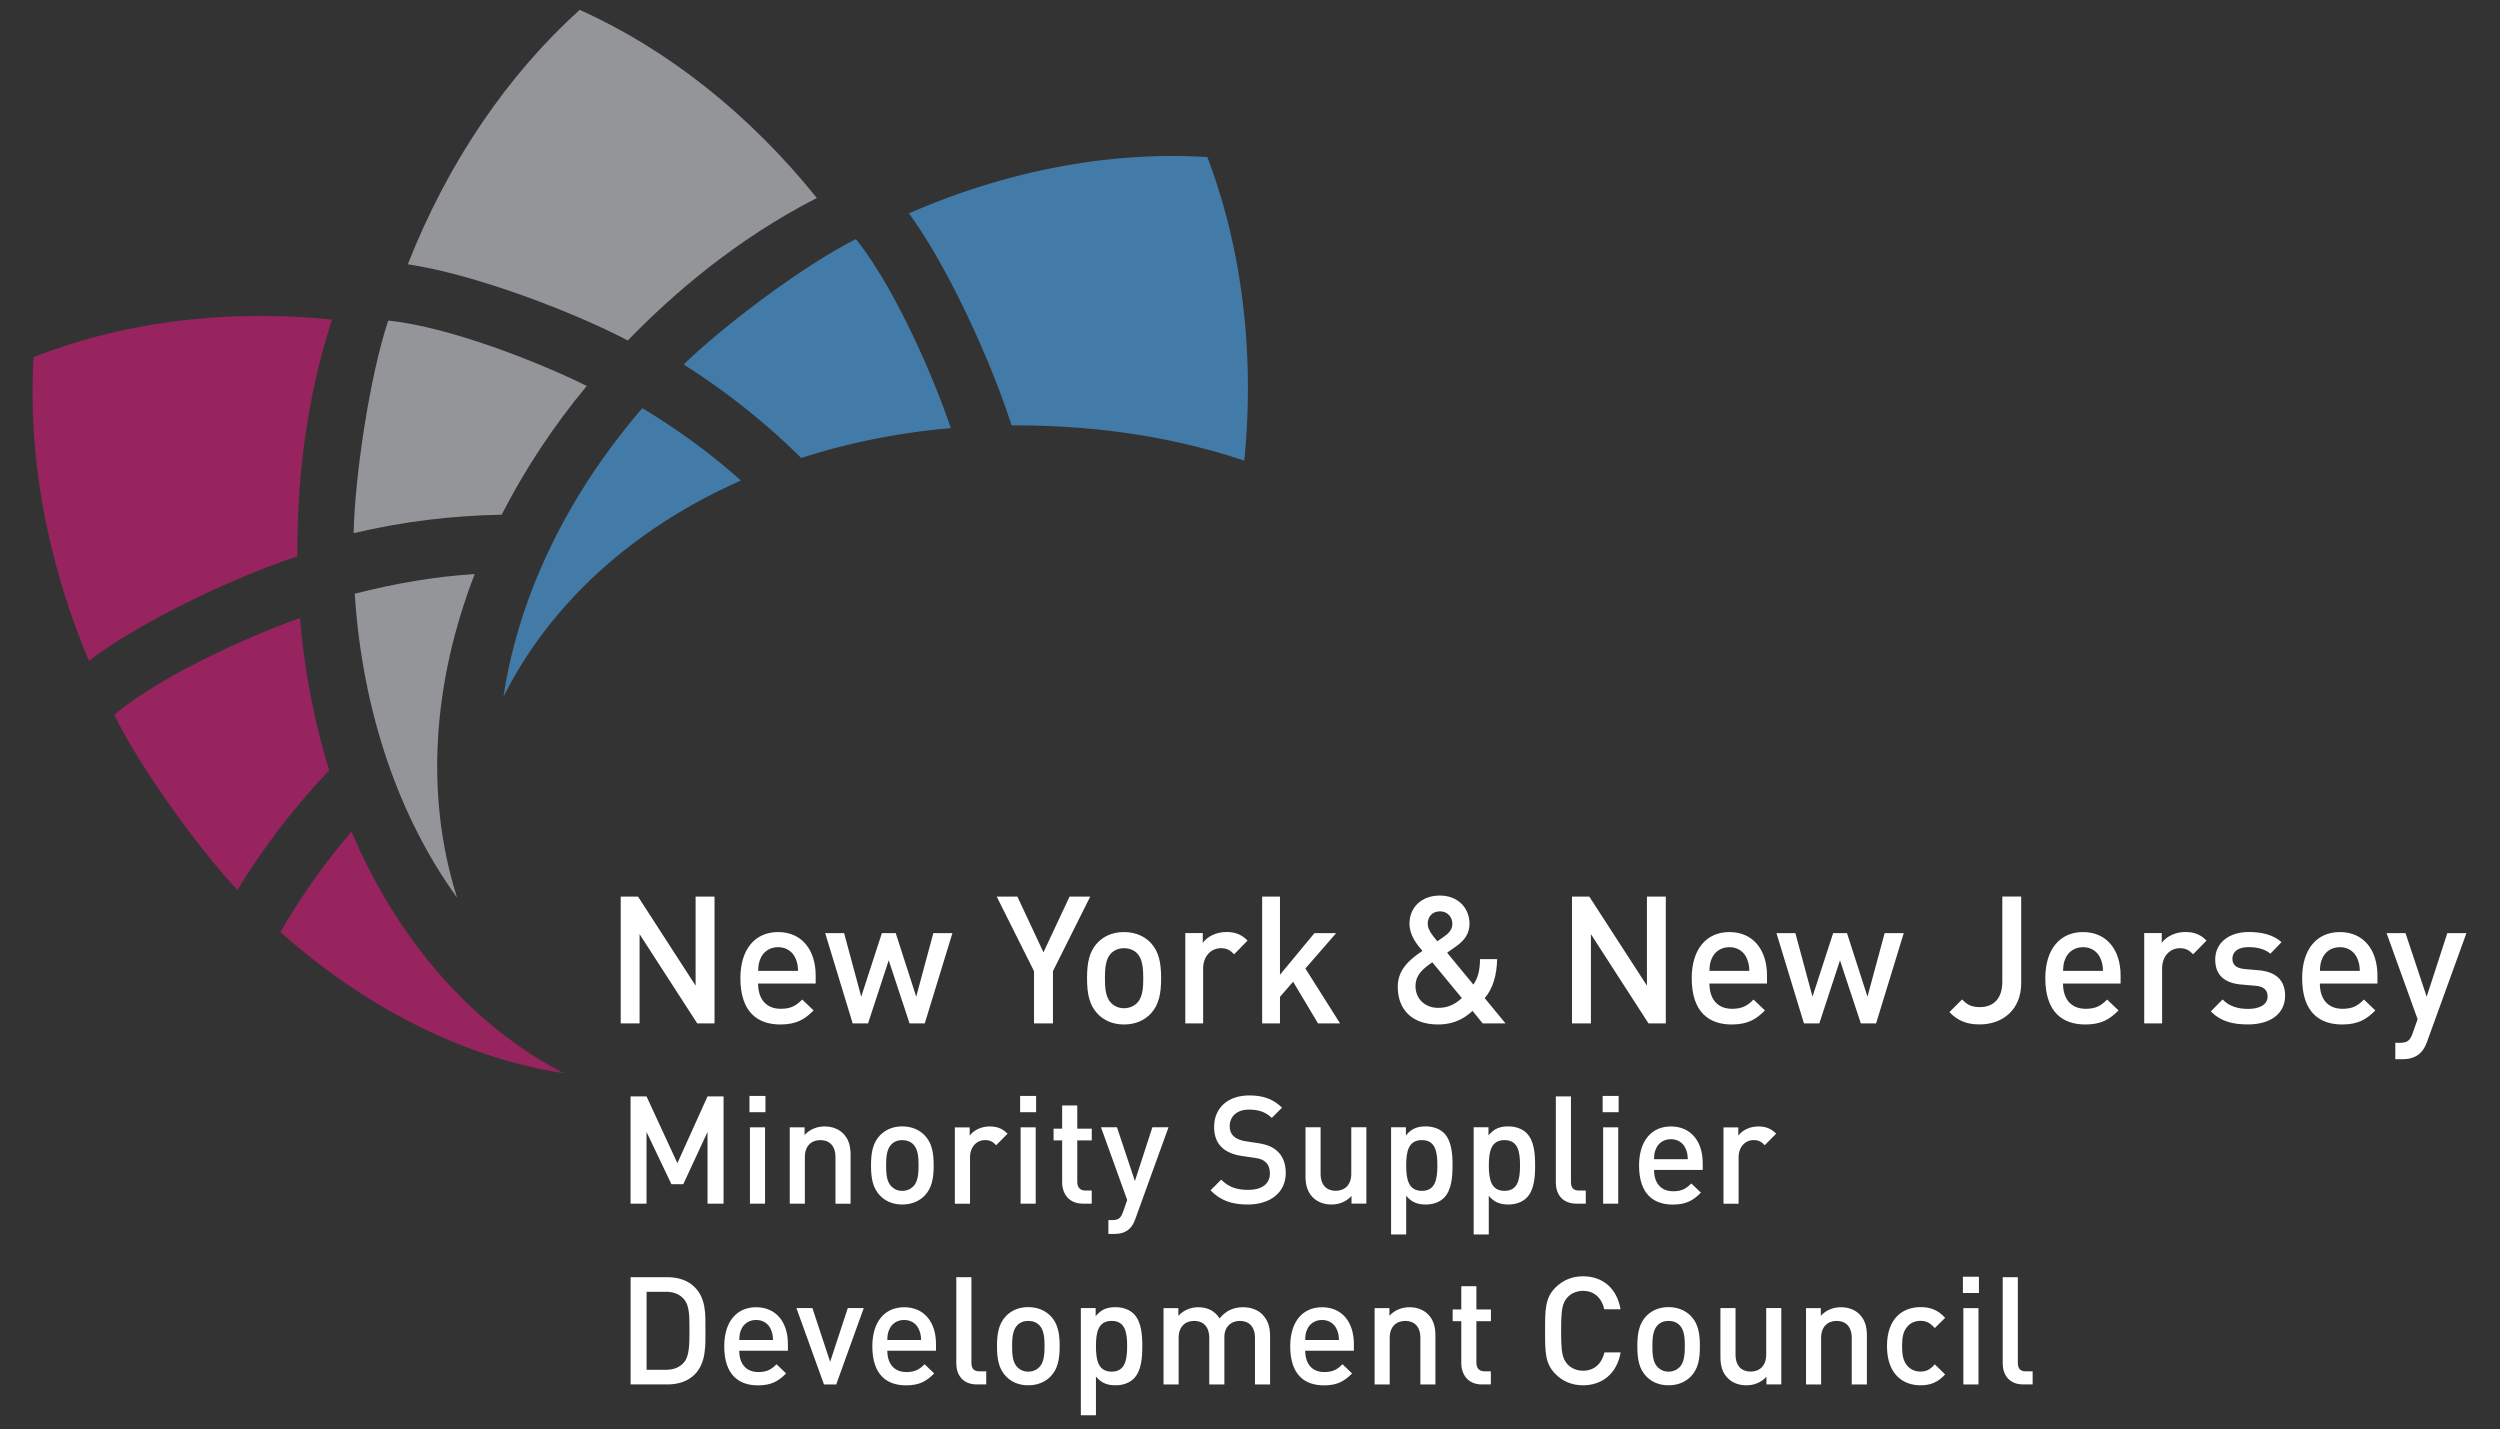 <svg viewBox="0 0 432 247" xmlns="http://www.w3.org/2000/svg" xml:space="preserve" style="fill-rule:evenodd;clip-rule:evenodd;stroke-linejoin:round;stroke-miterlimit:2"><rect x="0" y="0" width="432" height="247" fill="#333333" stroke="none"/><path d="M97.43 185.46c-16.8-2.59-33.97-11.02-48.98-24.41 3.68-6.3 7.79-12.13 12.3-17.33 7.91 18.56 20.55 33.33 36.68 41.74M51.38 96.15c-9.86 3.19-26.52 10.83-36.01 18.05C7.93 96.52 4.82 78.41 5.81 61.72c15.54-6.11 33.26-8.34 51.56-6.49-4.93 15.28-6.03 29.69-5.99 40.92M51.84 106.8c.77 9.22 2.5 18.04 5.06 26.32a122.4 122.4 0 0 0-15.87 20.67c-6.5-6.89-16.86-21.12-21.29-30.29 8.48-7.02 23.86-13.8 32.1-16.7" style="fill:#97235f;fill-rule:nonzero"/><path d="M78.98 155.11C68.89 141.18 62.6 122.88 61.3 102.6c6.99-1.81 13.94-2.97 20.73-3.41-7.28 18.83-8.62 38.37-3.05 55.92M108.48 58.83C99.3 54.01 82.2 47.41 70.47 45.67c7.02-17.85 17.42-32.89 29.71-43.97 15.23 6.86 29.32 18.03 40.97 32.51-14.11 7.24-24.9 16.64-32.67 24.62M101.39 66.69c-5.85 7.06-10.76 14.54-14.7 22.25-8.37.15-16.94 1.14-25.58 3.19.18-9.54 2.74-27.06 5.98-36.74 10.88 1.14 26.47 7.41 34.3 11.3" style="fill:#939598;fill-rule:nonzero"/><path d="M87.01 120.37c2.55-17.1 10.82-34.58 23.99-49.84 6.19 3.74 11.92 7.92 17.03 12.51-18.24 8.05-32.76 20.92-41.02 37.33M174.79 73.51c-3.15-10.02-10.65-26.99-17.73-36.64 17.36-7.58 35.17-10.75 51.57-9.73 6 15.8 8.21 33.84 6.39 52.46-15.03-5.02-29.18-6.13-40.23-6.09M164.31 73.98c-9.05.78-17.72 2.54-25.86 5.16a119.977 119.977 0 0 0-20.31-16.15c6.77-6.62 20.75-17.17 29.77-21.67 6.9 8.63 13.56 24.27 16.4 32.66" style="fill:#427aa8;fill-rule:nonzero"/><path d="m120.48 176.84-9.96-15.42v15.42h-3.26v-21.91h2.99l9.95 15.39v-15.39h3.27v21.91h-2.99ZM137.48 165.64c-.48-1.17-1.57-1.97-3.02-1.97s-2.57.8-3.05 1.97c-.3.71-.36 1.17-.4 2.13h6.9c-.04-.96-.13-1.42-.43-2.13m-6.48 4.31c0 2.68 1.39 4.37 3.9 4.37 1.72 0 2.63-.49 3.72-1.6l1.97 1.88c-1.57 1.6-3.06 2.43-5.75 2.43-3.84 0-6.9-2.06-6.9-8 0-5.05 2.57-7.97 6.51-7.97 4.11 0 6.5 3.08 6.5 7.51v1.39H131v-.01ZM159.8 176.84h-2.63l-3.6-10.9-3.57 10.9h-2.66l-4.75-15.6h3.27l2.96 10.98 3.57-10.98h2.39l3.54 10.98 2.96-10.98h3.3l-4.78 15.6ZM181.95 167.82v9.02h-3.27v-9.02l-6.45-12.89h3.57l4.51 9.63 4.51-9.63h3.57l-6.44 12.89ZM196.5 164.74c-.58-.58-1.36-.89-2.27-.89-.91 0-1.66.31-2.24.89-.94.95-1.06 2.58-1.06 4.28 0 1.69.12 3.32 1.06 4.28.57.59 1.33.92 2.24.92.91 0 1.69-.34 2.27-.92.94-.95 1.06-2.58 1.06-4.28-.01-1.69-.13-3.32-1.06-4.28m2.33 10.44c-1 1.05-2.51 1.85-4.6 1.85s-3.57-.8-4.57-1.85c-1.45-1.54-1.82-3.51-1.82-6.15 0-2.62.36-4.59 1.82-6.13 1-1.05 2.48-1.84 4.57-1.84 2.09 0 3.6.8 4.6 1.84 1.45 1.54 1.81 3.51 1.81 6.13 0 2.64-.36 4.61-1.81 6.15M213.26 164.9c-.7-.71-1.24-1.05-2.3-1.05-1.66 0-3.06 1.35-3.06 3.51v9.48h-3.08v-15.6h3.02v1.69c.78-1.11 2.36-1.88 4.08-1.88 1.48 0 2.6.4 3.66 1.48l-2.32 2.37ZM227.75 176.84l-4.3-7.2-2.27 2.61v4.59h-3.08v-21.91h3.08v13.51l5.96-7.2h3.75l-5.32 6.12 5.99 9.48h-3.81ZM248.83 157.48c-1.33 0-2.12.92-2.12 2.15 0 .89.57 1.73 1.66 3.02.33-.22 1.03-.71 1.03-.71.85-.58 1.57-1.26 1.57-2.28.01-1.23-.87-2.18-2.14-2.18m-1.33 8.8c-1.57 1.11-2.9 2.12-2.9 4.15 0 2.18 1.66 3.73 3.9 3.73 1.45 0 2.69-.4 4.11-1.69l-5.11-6.19Zm8.71 10.56-1.76-2.15c-.93.83-2.69 2.34-5.96 2.34-4.48 0-6.96-2.55-6.96-6.52 0-3.05 2.15-4.77 4.27-6.19-.97-1.14-2.24-2.68-2.24-4.71 0-2.8 2.06-4.86 5.26-4.86 3.06 0 5.11 2.1 5.11 4.89 0 1.73-.94 2.92-2.3 3.88 0 0-1.06.74-1.57 1.11l4.54 5.51c.78-1.14 1.12-2.4 1.15-4.4h2.96c-.09 2.8-.7 5.02-2.15 6.74l3.6 4.37h-3.95v-.01ZM284.86 176.84l-9.95-15.42v15.42h-3.27v-21.91h2.99l9.96 15.39v-15.39h3.26v21.91h-2.99ZM301.86 165.64c-.48-1.17-1.57-1.97-3.02-1.97s-2.57.8-3.05 1.97c-.31.71-.36 1.17-.4 2.13h6.9c-.04-.96-.13-1.42-.43-2.13m-6.47 4.31c0 2.68 1.39 4.37 3.9 4.37 1.72 0 2.63-.49 3.72-1.6l1.97 1.88c-1.57 1.6-3.06 2.43-5.75 2.43-3.84 0-6.9-2.06-6.9-8 0-5.05 2.57-7.97 6.51-7.97 4.11 0 6.5 3.08 6.5 7.51v1.39h-9.95v-.01ZM324.19 176.84h-2.64l-3.6-10.9-3.57 10.9h-2.66l-4.75-15.6h3.27l2.96 10.98 3.57-10.98h2.39l3.54 10.98 2.97-10.98h3.3l-4.78 15.6ZM342.09 177.02c-2.21 0-3.75-.61-5.23-2.12l2.18-2.19c.76.77 1.48 1.32 3.06 1.32 2.42 0 3.9-1.51 3.9-4.37v-14.74h3.26v14.99c0 4.56-3.2 7.11-7.17 7.11M362.97 165.64c-.48-1.17-1.57-1.97-3.02-1.97s-2.57.8-3.05 1.97c-.31.71-.36 1.17-.4 2.13h6.9c-.04-.96-.13-1.42-.43-2.13m-6.48 4.31c0 2.68 1.39 4.37 3.9 4.37 1.72 0 2.63-.49 3.72-1.6l1.97 1.88c-1.57 1.6-3.06 2.43-5.75 2.43-3.84 0-6.9-2.06-6.9-8 0-5.05 2.57-7.97 6.51-7.97 4.11 0 6.5 3.08 6.5 7.51v1.39h-9.95v-.01ZM378.97 164.9c-.7-.71-1.24-1.05-2.3-1.05-1.67 0-3.06 1.35-3.06 3.51v9.48h-3.09v-15.6h3.03v1.69c.78-1.11 2.36-1.88 4.08-1.88 1.48 0 2.6.4 3.66 1.48l-2.32 2.37ZM388.47 177.02c-2.51 0-4.63-.43-6.44-2.25l2.03-2.06c1.24 1.29 2.9 1.63 4.42 1.63 1.88 0 3.36-.68 3.36-2.15 0-1.05-.58-1.72-2.06-1.85l-2.45-.21c-2.87-.24-4.54-1.57-4.54-4.31 0-3.05 2.57-4.77 5.78-4.77 2.3 0 4.27.49 5.68 1.75l-1.93 2c-.97-.83-2.33-1.14-3.78-1.14-1.84 0-2.78.83-2.78 2 0 .92.48 1.63 2.12 1.79l2.42.21c2.87.25 4.57 1.63 4.57 4.4-.02 3.27-2.74 4.96-6.4 4.96M407.35 165.64c-.48-1.17-1.57-1.97-3.02-1.97s-2.57.8-3.05 1.97c-.3.71-.36 1.17-.4 2.13h6.9c-.04-.96-.13-1.42-.43-2.13m-6.48 4.31c0 2.68 1.39 4.37 3.9 4.37 1.73 0 2.63-.49 3.72-1.6l1.97 1.88c-1.57 1.6-3.05 2.43-5.75 2.43-3.84 0-6.9-2.06-6.9-8 0-5.05 2.57-7.97 6.51-7.97 4.12 0 6.5 3.08 6.5 7.51v1.39h-9.95v-.01ZM419.42 179.95c-.3.86-.67 1.48-1.12 1.94-.85.86-1.97 1.14-3.15 1.14h-1.24v-2.83h.79c1.3 0 1.75-.4 2.21-1.66l.85-2.43-5.36-14.87h3.27l3.66 10.99 3.57-10.99h3.3l-6.78 18.71ZM122.26 207.99V195.6l-4.19 9.03h-2.05l-4.3-9.03v12.39h-2.76v-18.53h2.76l5.33 11.53 5.21-11.53h2.77v18.53h-2.77ZM129.59 207.99h2.61V194.8h-2.61v13.19Zm-.08-15.8h2.76v-2.81h-2.76v2.81ZM144.37 208v-8.05c0-2.06-1.15-2.94-2.61-2.94s-2.68.91-2.68 2.94v8.04h-2.61V194.8h2.56v1.33c.9-.99 2.15-1.48 3.45-1.48 1.33 0 2.43.44 3.2 1.2 1 .99 1.3 2.24 1.3 3.72V208h-2.61ZM157.83 197.76c-.48-.49-1.15-.75-1.92-.75s-1.41.26-1.89.75c-.8.81-.9 2.19-.9 3.62 0 1.43.1 2.81.9 3.62.48.49 1.12.78 1.89.78.77 0 1.43-.29 1.92-.78.79-.81.9-2.19.9-3.62 0-1.43-.11-2.81-.9-3.62m1.97 8.82c-.84.88-2.12 1.56-3.89 1.56s-3.02-.68-3.86-1.56c-1.23-1.3-1.54-2.97-1.54-5.2 0-2.21.31-3.88 1.54-5.18.84-.88 2.1-1.56 3.86-1.56 1.76 0 3.04.68 3.89 1.56 1.23 1.3 1.54 2.97 1.54 5.18 0 2.24-.31 3.9-1.54 5.2M172.14 197.89c-.59-.6-1.05-.88-1.94-.88-1.41 0-2.58 1.15-2.58 2.97V208H165v-13.19h2.56v1.43c.66-.93 1.99-1.59 3.45-1.59 1.25 0 2.2.34 3.1 1.25l-1.97 1.99ZM176.36 207.99h2.61V194.8h-2.61v13.19Zm-.08-15.8h2.76v-2.81h-2.76v2.81ZM187.1 207.99c-2.43 0-3.56-1.77-3.56-3.67v-7.26h-1.48v-2.03h1.48v-4.01h2.61v4.01h2.51v2.03h-2.51v7.13c0 .96.46 1.54 1.43 1.54h1.07v2.26h-1.55ZM196.19 210.62c-.26.73-.56 1.25-.95 1.64-.72.73-1.66.96-2.66.96h-1.05v-2.39h.66c1.1 0 1.48-.34 1.87-1.41l.72-2.06-4.53-12.57h2.76l3.1 9.29 3.02-9.29h2.79l-5.73 15.83ZM215.63 208.14c-2.74 0-4.7-.65-6.45-2.45l1.84-1.85c1.33 1.35 2.79 1.77 4.66 1.77 2.38 0 3.76-1.04 3.76-2.84 0-.81-.23-1.48-.72-1.93-.46-.44-.92-.62-1.99-.78l-2.15-.31c-1.48-.21-2.66-.73-3.45-1.48-.9-.86-1.33-2.03-1.33-3.54 0-3.22 2.3-5.44 6.09-5.44 2.4 0 4.09.62 5.65 2.11l-1.77 1.77c-1.12-1.09-2.43-1.43-3.96-1.43-2.15 0-3.32 1.25-3.32 2.89 0 .68.21 1.27.69 1.72.46.42 1.2.73 2.05.86l2.07.31c1.69.26 2.63.68 3.4 1.38 1 .88 1.48 2.21 1.48 3.8 0 3.42-2.74 5.44-6.55 5.44M233.54 207.99v-1.33c-.9.99-2.15 1.48-3.45 1.48-1.33 0-2.43-.44-3.2-1.2-1-.99-1.3-2.24-1.3-3.72v-8.43h2.61v8.04c0 2.06 1.15 2.94 2.61 2.94s2.69-.91 2.69-2.94v-8.04h2.61v13.19h-2.57v.01ZM245.7 197.01c-2.35 0-2.71 2.03-2.71 4.37 0 2.34.36 4.4 2.71 4.4s2.68-2.06 2.68-4.4c0-2.35-.33-4.37-2.68-4.37m3.83 9.96c-.72.73-1.84 1.17-3.14 1.17-1.38 0-2.46-.36-3.4-1.51v6.69h-2.61v-18.53h2.56v1.41c.97-1.2 2.02-1.56 3.43-1.56 1.3 0 2.46.44 3.17 1.17 1.3 1.33 1.46 3.56 1.46 5.57-.01 2-.16 4.27-1.47 5.59M259.98 197.01c-2.35 0-2.71 2.03-2.71 4.37 0 2.34.36 4.4 2.71 4.4s2.68-2.06 2.68-4.4c0-2.35-.33-4.37-2.68-4.37m3.83 9.96c-.72.73-1.84 1.17-3.15 1.17-1.38 0-2.46-.36-3.4-1.51v6.69h-2.61v-18.53h2.56v1.41c.97-1.2 2.02-1.56 3.43-1.56 1.3 0 2.45.44 3.17 1.17 1.3 1.33 1.46 3.56 1.46 5.57 0 2-.15 4.27-1.46 5.59M272.41 207.99c-2.48 0-3.56-1.69-3.56-3.64v-14.89h2.61v14.73c0 1.02.36 1.54 1.41 1.54h1.15v2.26h-1.61ZM277.02 207.99h2.61V194.8h-2.61v13.19Zm-.08-15.8h2.76v-2.81h-2.76v2.81ZM291.29 198.51c-.41-.99-1.33-1.66-2.56-1.66s-2.18.68-2.58 1.66c-.26.6-.31.99-.33 1.8h5.83c-.03-.81-.1-1.2-.36-1.8m-5.47 3.65c0 2.26 1.17 3.69 3.3 3.69 1.46 0 2.22-.42 3.14-1.35l1.66 1.59c-1.33 1.35-2.58 2.06-4.86 2.06-3.25 0-5.83-1.74-5.83-6.76 0-4.27 2.18-6.74 5.5-6.74 3.48 0 5.5 2.6 5.5 6.35v1.17h-8.41v-.01ZM304.95 197.89c-.59-.6-1.05-.88-1.94-.88-1.41 0-2.58 1.15-2.58 2.97V208h-2.61v-13.19h2.56v1.43c.66-.93 1.99-1.59 3.45-1.59 1.25 0 2.2.34 3.09 1.25l-1.97 1.99ZM118.17 224.47c-.77-.86-1.79-1.25-3.09-1.25h-3.35v13.48h3.35c1.3 0 2.33-.39 3.09-1.25.95-1.07.97-3.07.97-5.62 0-2.55-.02-4.29-.97-5.36m1.89 13.02c-1.15 1.17-2.81 1.74-4.7 1.74h-6.39V220.7h6.39c1.89 0 3.56.57 4.7 1.74 1.97 2 1.84 4.71 1.84 7.39.01 2.68.13 5.65-1.84 7.66M133.22 229.75c-.41-.99-1.33-1.66-2.56-1.66s-2.18.68-2.58 1.66c-.26.6-.31.99-.33 1.8h5.83c-.03-.81-.11-1.19-.36-1.8m-5.48 3.65c0 2.26 1.18 3.69 3.3 3.69 1.46 0 2.22-.42 3.14-1.35l1.66 1.59c-1.33 1.35-2.58 2.06-4.86 2.06-3.25 0-5.83-1.74-5.83-6.76 0-4.27 2.17-6.74 5.5-6.74 3.48 0 5.5 2.6 5.5 6.35v1.17h-8.41v-.01ZM144.5 239.23h-2.12l-4.76-13.2h2.76l3.07 9.29 3.05-9.29h2.76l-4.76 13.2ZM158.8 229.75c-.41-.99-1.33-1.66-2.56-1.66s-2.18.68-2.58 1.66c-.26.6-.31.99-.33 1.8h5.83c-.02-.81-.1-1.19-.36-1.8m-5.47 3.65c0 2.26 1.18 3.69 3.3 3.69 1.46 0 2.22-.42 3.14-1.35l1.66 1.59c-1.33 1.35-2.58 2.06-4.86 2.06-3.25 0-5.83-1.74-5.83-6.76 0-4.27 2.17-6.74 5.5-6.74 3.48 0 5.5 2.6 5.5 6.35v1.17h-8.41v-.01ZM168.81 239.23c-2.48 0-3.56-1.69-3.56-3.64V220.7h2.61v14.73c0 1.02.36 1.54 1.41 1.54h1.15v2.26h-1.61ZM179.6 229c-.48-.5-1.15-.75-1.92-.75s-1.41.26-1.89.75c-.8.81-.9 2.19-.9 3.62 0 1.43.1 2.81.9 3.62.48.49 1.12.78 1.89.78.77 0 1.43-.29 1.92-.78.79-.81.9-2.19.9-3.62 0-1.43-.1-2.81-.9-3.62m1.97 8.82c-.84.88-2.12 1.56-3.89 1.56s-3.02-.68-3.86-1.56c-1.23-1.3-1.54-2.97-1.54-5.21 0-2.21.31-3.88 1.54-5.18.84-.88 2.1-1.56 3.86-1.56 1.76 0 3.04.68 3.89 1.56 1.23 1.3 1.54 2.97 1.54 5.18 0 2.25-.31 3.91-1.54 5.21M192.09 228.25c-2.35 0-2.71 2.03-2.71 4.37 0 2.34.36 4.4 2.71 4.4s2.68-2.06 2.68-4.4c.01-2.34-.32-4.37-2.68-4.37m3.84 9.96c-.72.73-1.84 1.17-3.15 1.17-1.38 0-2.45-.36-3.4-1.51v6.69h-2.61v-18.53h2.56v1.41c.97-1.2 2.02-1.56 3.43-1.56 1.3 0 2.46.44 3.17 1.17 1.3 1.33 1.46 3.56 1.46 5.57 0 2.01-.16 4.27-1.46 5.59M216.86 239.24v-8.05c0-2.06-1.15-2.94-2.61-2.94-1.41 0-2.68.91-2.68 2.81v8.17h-2.61v-8.04c0-2.06-1.15-2.94-2.61-2.94s-2.68.91-2.68 2.94v8.04h-2.61v-13.19h2.56v1.33c.87-.96 2.15-1.48 3.45-1.48 1.61 0 2.87.65 3.68 1.93 1.05-1.3 2.35-1.93 4.07-1.93 1.33 0 2.51.44 3.27 1.2 1 .99 1.38 2.24 1.38 3.72v8.43h-2.61ZM231.01 229.75c-.41-.99-1.33-1.66-2.56-1.66s-2.18.68-2.58 1.66c-.26.6-.31.99-.33 1.8h5.83c-.03-.81-.1-1.19-.36-1.8m-5.47 3.65c0 2.26 1.18 3.69 3.3 3.69 1.46 0 2.22-.42 3.14-1.35l1.66 1.59c-1.33 1.35-2.58 2.06-4.86 2.06-3.25 0-5.83-1.74-5.83-6.76 0-4.27 2.17-6.74 5.5-6.74 3.48 0 5.5 2.6 5.5 6.35v1.17h-8.41v-.01ZM245.44 239.24v-8.05c0-2.06-1.15-2.94-2.61-2.94s-2.69.91-2.69 2.94v8.04h-2.61v-13.19h2.56v1.33c.89-.99 2.15-1.48 3.45-1.48 1.33 0 2.43.44 3.2 1.2 1 .99 1.3 2.24 1.3 3.72v8.43h-2.6ZM256.06 239.23c-2.43 0-3.55-1.77-3.55-3.67v-7.26h-1.49v-2.03h1.49v-4.01h2.61v4.01h2.51v2.03h-2.51v7.13c0 .96.46 1.54 1.43 1.54h1.07v2.26h-1.56ZM273.53 239.38c-1.89 0-3.53-.7-4.78-1.98-1.79-1.82-1.76-3.88-1.76-7.44 0-3.56-.03-5.62 1.76-7.44 1.25-1.27 2.89-1.98 4.78-1.98 3.35 0 5.86 2 6.5 5.7h-2.81c-.43-1.88-1.66-3.18-3.68-3.18-1.07 0-2.05.42-2.68 1.12-.89.99-1.1 2.06-1.1 5.78s.21 4.79 1.1 5.78c.64.7 1.61 1.12 2.68 1.12 2.02 0 3.27-1.3 3.71-3.17h2.79c-.62 3.69-3.21 5.69-6.51 5.69M290.24 229c-.48-.5-1.15-.75-1.92-.75s-1.41.26-1.89.75c-.79.81-.9 2.19-.9 3.62 0 1.43.1 2.81.9 3.62.49.49 1.13.78 1.89.78.77 0 1.43-.29 1.92-.78.79-.81.9-2.19.9-3.62 0-1.43-.1-2.81-.9-3.62m1.97 8.82c-.84.88-2.12 1.56-3.89 1.56s-3.02-.68-3.86-1.56c-1.23-1.3-1.53-2.97-1.53-5.21 0-2.21.31-3.88 1.53-5.18.85-.88 2.1-1.56 3.86-1.56 1.76 0 3.04.68 3.89 1.56 1.23 1.3 1.53 2.97 1.53 5.18.01 2.25-.3 3.91-1.53 5.21M305.24 239.23v-1.33c-.89.99-2.15 1.48-3.45 1.48-1.33 0-2.43-.44-3.2-1.2-1-.99-1.3-2.24-1.3-3.72v-8.43h2.61v8.04c0 2.06 1.15 2.94 2.61 2.94s2.69-.91 2.69-2.94v-8.04h2.61v13.19h-2.57v.01ZM319.98 239.24v-8.05c0-2.06-1.15-2.94-2.61-2.94s-2.68.91-2.68 2.94v8.04h-2.61v-13.19h2.56v1.33c.9-.99 2.15-1.48 3.46-1.48 1.33 0 2.43.44 3.2 1.2 1 .99 1.3 2.24 1.3 3.72v8.43h-2.62ZM331.85 239.38c-2.92 0-5.78-1.82-5.78-6.77 0-4.94 2.86-6.74 5.78-6.74 1.79 0 3.04.52 4.27 1.85l-1.79 1.77c-.82-.91-1.46-1.25-2.48-1.25-1 0-1.84.41-2.4 1.17-.56.73-.77 1.66-.77 3.2 0 1.54.21 2.5.77 3.23.56.75 1.41 1.17 2.4 1.17 1.02 0 1.66-.34 2.48-1.25l1.79 1.74c-1.23 1.34-2.48 1.88-4.27 1.88M339.27 239.23h2.61v-13.19h-2.61v13.19Zm-.08-15.8h2.77v-2.81h-2.77v2.81ZM349.63 239.23c-2.48 0-3.56-1.69-3.56-3.64V220.7h2.61v14.73c0 1.02.36 1.54 1.41 1.54h1.15v2.26h-1.61Z" style="fill:#fff;fill-rule:nonzero"/></svg>